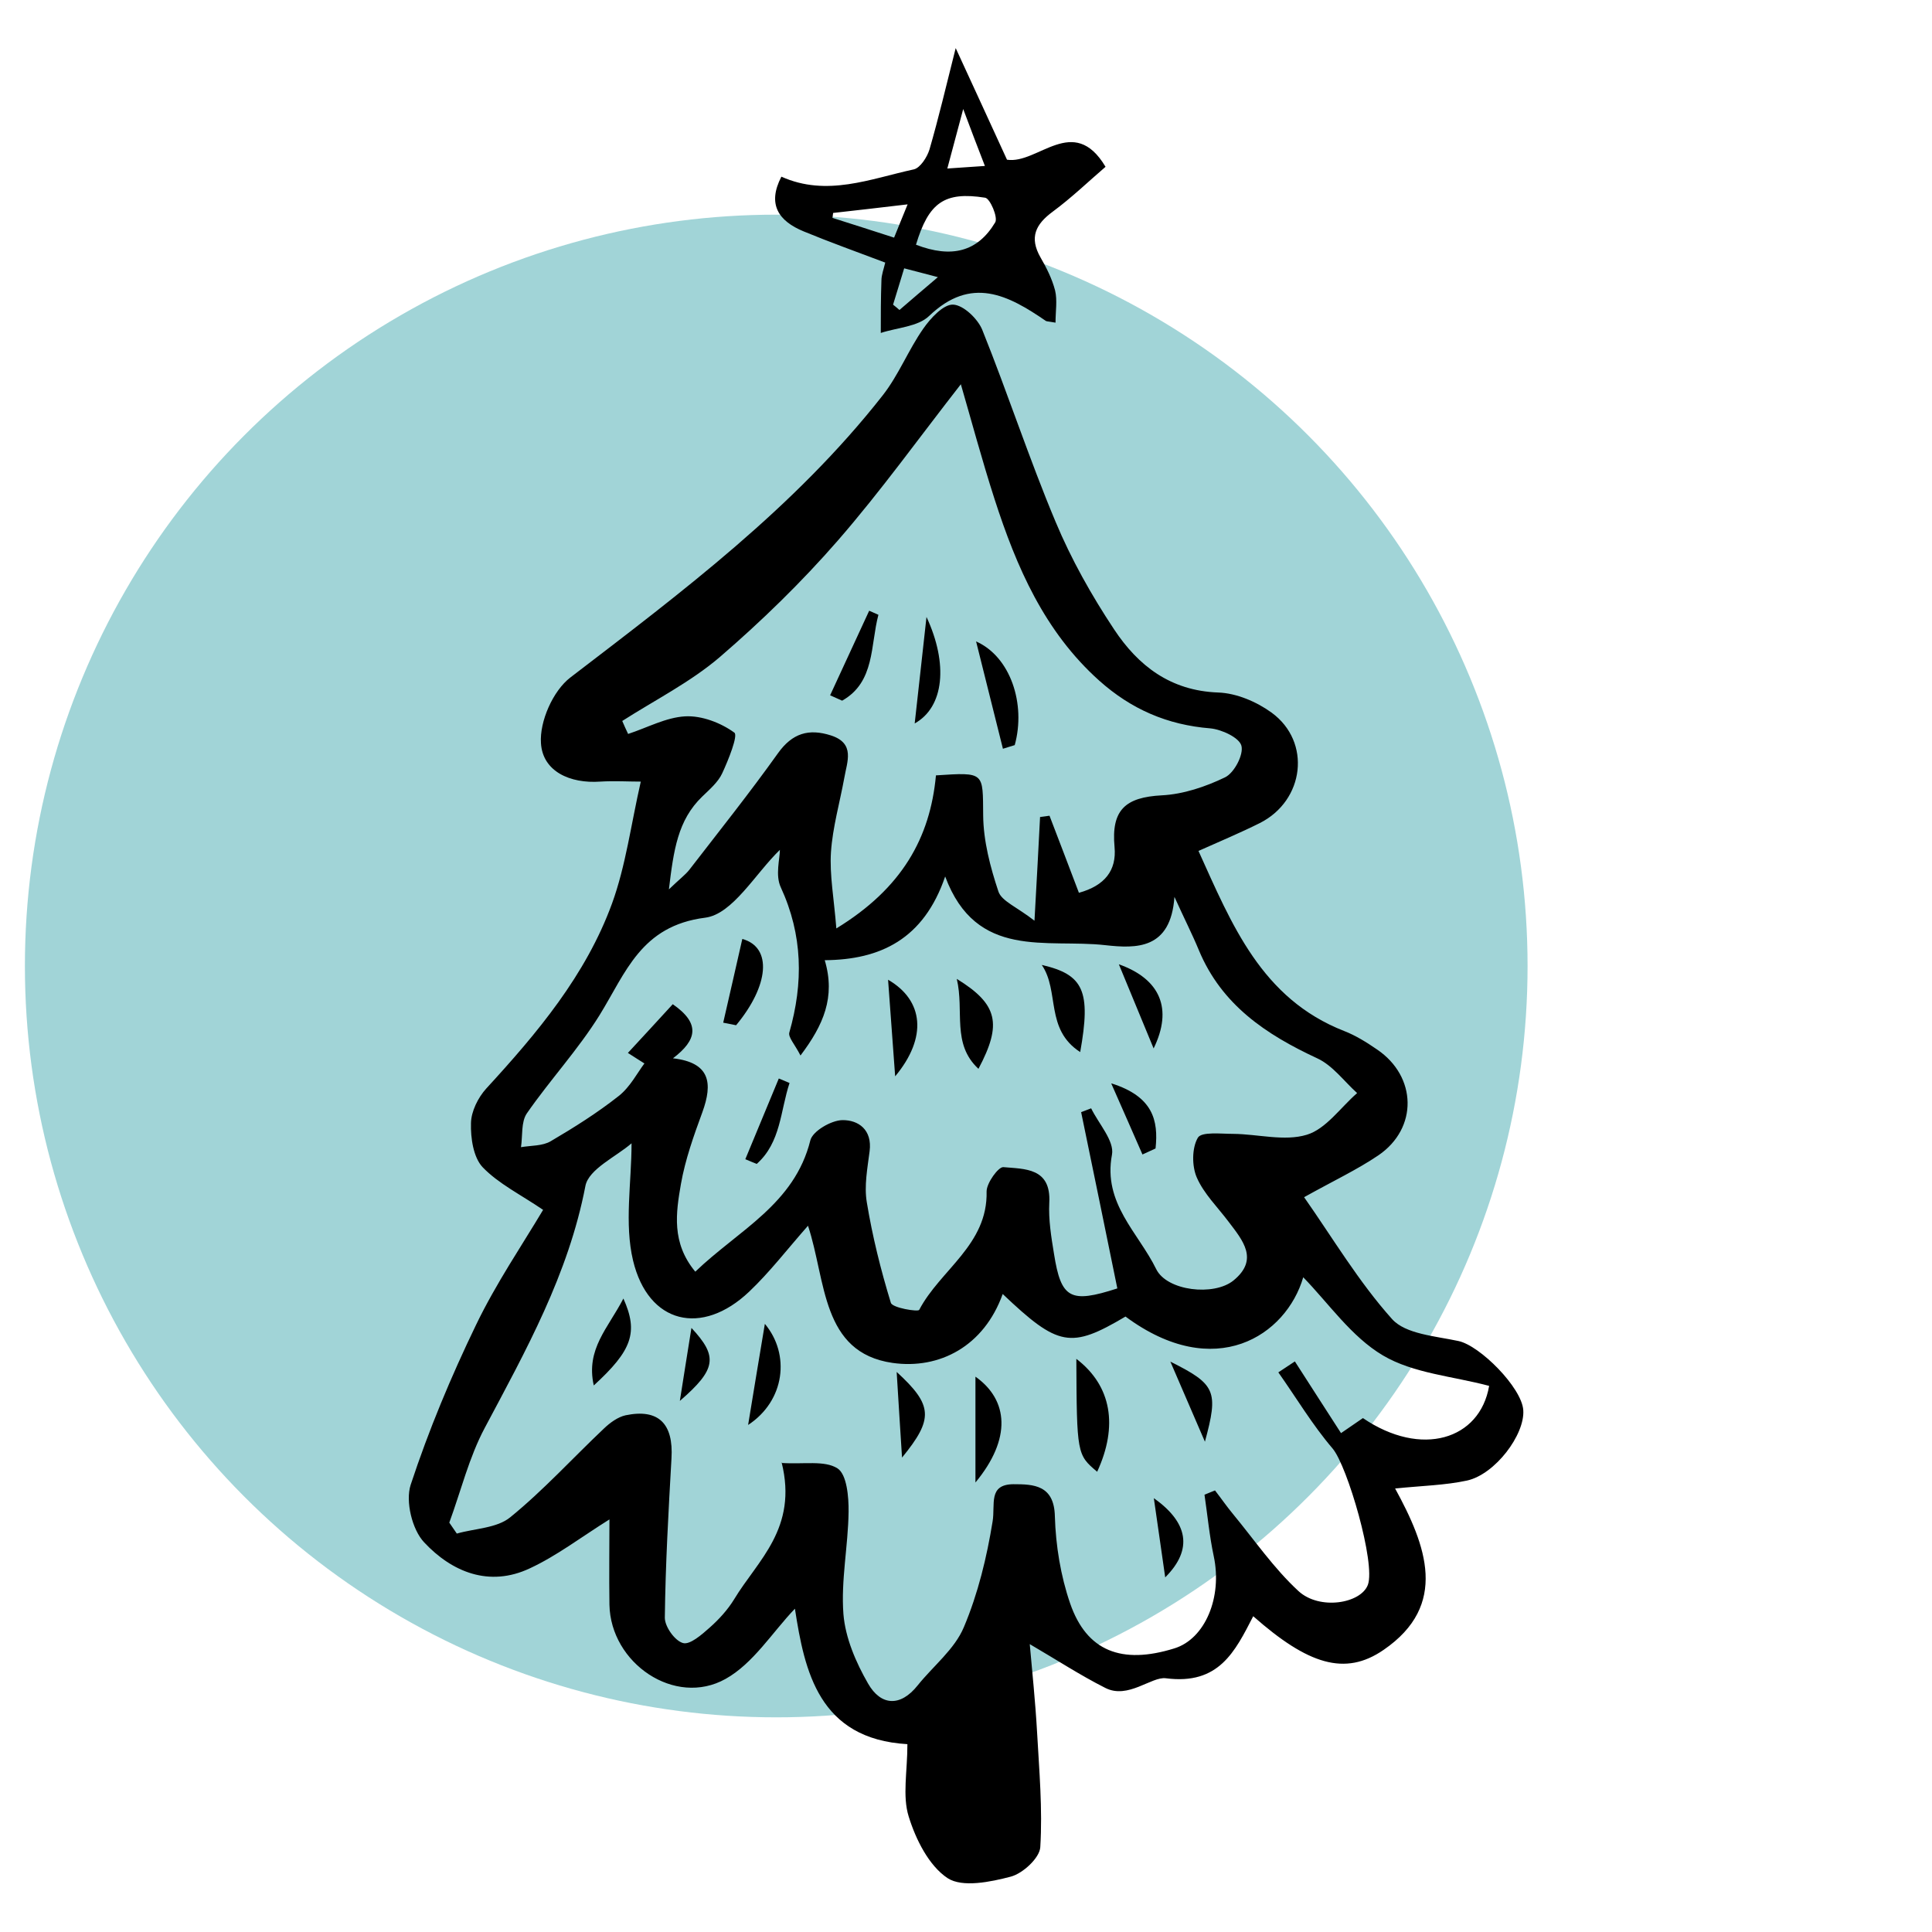 <svg xmlns="http://www.w3.org/2000/svg" id="Layer_1" data-name="Layer 1" viewBox="0 0 90 90"><circle cx="36.16" cy="45" r="35" fill="#a1d4d7"></circle><g><path d="m41.23,12.23c-1.35-.51-2.58-.95-3.79-1.45-1.17-.48-1.71-1.26-1.04-2.55,2.12.95,4.14.1,6.17-.34.3-.07.62-.57.73-.93.42-1.45.77-2.93,1.22-4.72.85,1.85,1.6,3.47,2.39,5.2,1.44.22,3.1-2.17,4.59.33-.78.67-1.58,1.44-2.46,2.09-.8.59-1.1,1.2-.57,2.13.28.48.54,1,.68,1.54.11.46.02.97.02,1.5-.36-.06-.42-.06-.45-.08-1.76-1.21-3.48-2.11-5.44-.23-.52.5-1.49.54-2.25.79,0-.81,0-1.63.03-2.44,0-.27.11-.54.18-.85Zm1.44-.83c1.66.64,2.87.33,3.69-1.04.14-.23-.24-1.12-.47-1.15-1.9-.3-2.63.23-3.22,2.19Zm-.39-1.88c-1.28.15-2.38.28-3.47.4l-.03.23c.94.3,1.89.6,2.87.92.21-.51.36-.9.63-1.55Zm3.6-1.79c-.38-.98-.64-1.66-1.01-2.65-.29,1.08-.49,1.83-.74,2.77.59-.04,1.05-.07,1.76-.12Zm-4.28,6.46c.1.08.2.16.3.25.55-.47,1.09-.94,1.79-1.53-.66-.17-1.05-.28-1.57-.41-.19.61-.35,1.16-.52,1.7Z"></path><g><path d="m37.02,74.95c-1.05,1.1-1.93,2.54-3.22,3.26-2.36,1.32-5.36-.73-5.41-3.46-.02-1.36,0-2.71,0-3.97-1.34.84-2.46,1.7-3.71,2.28-1.89.89-3.63.17-4.92-1.21-.56-.59-.88-1.91-.63-2.68.84-2.55,1.88-5.04,3.05-7.46.93-1.93,2.15-3.72,3.12-5.35-1.04-.71-2.07-1.21-2.82-1.99-.43-.46-.56-1.36-.54-2.05.01-.55.33-1.19.71-1.61,2.38-2.59,4.64-5.28,5.86-8.62.64-1.76.88-3.66,1.34-5.68-.58,0-1.24-.04-1.89,0-1.4.1-2.68-.47-2.76-1.79-.07-1.01.56-2.44,1.37-3.06,5.21-3.99,10.45-7.92,14.54-13.13.75-.95,1.2-2.12,1.9-3.12.34-.49.94-1.14,1.39-1.12.48.02,1.15.66,1.36,1.18,1.19,2.96,2.18,6,3.41,8.93.73,1.75,1.68,3.44,2.73,5.02,1.12,1.69,2.62,2.86,4.85,2.94.85.03,1.79.43,2.49.94,1.86,1.36,1.53,4.09-.55,5.14-.9.45-1.83.84-2.86,1.3,1.55,3.42,2.93,6.88,6.79,8.39.54.21,1.05.53,1.53.86,1.86,1.26,1.91,3.67.06,4.93-.99.67-2.08,1.18-3.46,1.95,1.32,1.88,2.54,3.94,4.1,5.68.63.7,2.02.79,3.09,1.02,1,.21,2.95,2.17,3.02,3.22.08,1.14-1.31,2.99-2.62,3.28-1.02.22-2.08.24-3.35.37,1.45,2.65,2.51,5.43-.54,7.52-1.8,1.24-3.53.67-6.07-1.57-.85,1.65-1.6,3.21-4.07,2.89-.67-.09-1.76.99-2.82.45-1.17-.59-2.27-1.31-3.52-2.04.11,1.25.26,2.67.34,4.09.1,1.79.26,3.59.15,5.37-.03.5-.81,1.22-1.37,1.37-.95.25-2.26.52-2.95.07-.87-.58-1.48-1.8-1.81-2.87-.3-.96-.06-2.09-.06-3.37-4.13-.24-4.79-3.4-5.24-6.31Zm-.62-6.8c1.04.07,2.01-.13,2.61.25.44.28.53,1.33.52,2.03-.02,1.59-.36,3.19-.24,4.76.09,1.11.58,2.25,1.15,3.24.59,1.03,1.5,1.1,2.31.08.72-.9,1.72-1.68,2.15-2.71.66-1.56,1.07-3.26,1.34-4.93.13-.79-.22-1.72.97-1.73.93,0,1.9.03,1.93,1.5.04,1.36.27,2.77.71,4.05.77,2.23,2.4,2.86,4.85,2.1,1.44-.44,2.25-2.39,1.84-4.3-.2-.94-.29-1.91-.43-2.86.16-.07.32-.13.49-.2.28.36.54.74.83,1.09,1,1.21,1.91,2.54,3.06,3.6.98.9,2.9.58,3.23-.29.37-.99-.95-5.53-1.64-6.35-.94-1.1-1.69-2.36-2.53-3.55l.77-.51c.71,1.11,1.43,2.22,2.15,3.34.23-.16.64-.44,1.02-.7,2.72,1.85,5.45,1.01,5.88-1.5-1.68-.45-3.53-.58-4.95-1.42-1.47-.87-2.53-2.43-3.71-3.64-.79,2.71-4.11,4.92-8.28,1.83-2.55,1.51-3.13,1.41-5.72-1.05-.87,2.43-2.94,3.52-5.13,3.21-3.33-.48-3.09-3.83-3.94-6.39-.98,1.11-1.78,2.16-2.74,3.07-2.2,2.09-4.7,1.51-5.41-1.45-.41-1.72-.07-3.63-.07-5.46-.71.62-2,1.2-2.15,1.99-.79,4.11-2.77,7.66-4.69,11.27-.73,1.37-1.11,2.94-1.65,4.41.12.17.23.34.35.51.84-.24,1.87-.25,2.49-.76,1.55-1.26,2.91-2.76,4.36-4.13.28-.27.65-.54,1.01-.62,1.54-.32,2.24.39,2.14,2.01-.14,2.47-.28,4.94-.31,7.42,0,.42.47,1.08.85,1.18.32.09.87-.39,1.24-.72.43-.38.84-.83,1.14-1.32,1.09-1.81,2.98-3.3,2.21-6.38Zm13.96-16.34c.16-.06.31-.12.47-.18.35.72,1.09,1.52.97,2.16-.43,2.27,1.23,3.63,2.06,5.33.5,1.02,2.69,1.27,3.6.53,1.2-.98.43-1.87-.23-2.74-.51-.68-1.15-1.3-1.48-2.06-.23-.53-.23-1.37.05-1.85.17-.29,1.07-.18,1.65-.18,1.15.01,2.39.36,3.43.04.89-.27,1.57-1.27,2.34-1.94-.61-.55-1.14-1.29-1.86-1.62-2.39-1.11-4.45-2.49-5.51-5.03-.3-.73-.66-1.43-1.14-2.49-.17,2.46-1.78,2.41-3.22,2.25-2.73-.31-6.01.7-7.46-3.2-1,2.93-3.03,3.88-5.61,3.9.51,1.72-.06,3.02-1.13,4.44-.27-.53-.58-.85-.52-1.07.66-2.31.63-4.54-.4-6.77-.26-.56-.04-1.33-.04-1.74-1.14,1.1-2.2,3-3.48,3.16-2.99.38-3.69,2.55-4.92,4.54-1,1.61-2.31,3.02-3.39,4.58-.27.4-.19,1.04-.27,1.57.47-.08,1.01-.05,1.39-.28,1.09-.64,2.17-1.32,3.17-2.11.53-.42.87-1.09,1.19-1.51-.09-.06-.42-.26-.77-.49.77-.83,1.43-1.55,2.09-2.27,1.3.9,1.13,1.67.01,2.52,1.74.2,1.86,1.16,1.37,2.51-.4,1.09-.8,2.21-1,3.35-.23,1.33-.45,2.73.67,4.08,2.02-1.94,4.62-3.14,5.36-6.12.11-.43.97-.93,1.49-.94.75-.01,1.4.45,1.27,1.45-.1.79-.26,1.61-.13,2.38.26,1.58.65,3.15,1.12,4.68.07.24,1.27.43,1.32.33.98-1.87,3.2-3.03,3.14-5.52,0-.39.55-1.15.78-1.13.99.09,2.23.02,2.14,1.66-.04.79.09,1.59.22,2.38.33,2.09.76,2.32,2.95,1.61-.56-2.74-1.12-5.48-1.69-8.23Zm-21.38-18.24c.09.21.18.41.28.62.89-.29,1.76-.77,2.66-.82.77-.04,1.66.3,2.29.76.18.13-.28,1.28-.57,1.9-.19.41-.59.75-.93,1.08-1.14,1.1-1.33,2.5-1.55,4.32.51-.49.76-.67.95-.91,1.39-1.8,2.81-3.58,4.13-5.43.67-.94,1.44-1.16,2.47-.83,1.14.37.75,1.22.62,1.98-.21,1.15-.54,2.29-.62,3.45-.07,1.07.14,2.16.25,3.56,3.06-1.87,4.37-4.22,4.64-7.13,2.29-.15,2.18-.15,2.2,1.86.01,1.19.33,2.41.71,3.55.15.45.86.72,1.68,1.36.11-2,.19-3.41.26-4.83.15-.02.29-.04.44-.06.46,1.2.92,2.4,1.37,3.59q1.81-.5,1.66-2.13c-.16-1.73.5-2.32,2.2-2.41,1-.05,2.04-.4,2.95-.84.43-.21.87-1.06.76-1.47-.1-.38-.92-.76-1.45-.81-2-.16-3.68-.89-5.17-2.22-2.56-2.29-3.86-5.3-4.88-8.46-.59-1.83-1.09-3.7-1.57-5.35-1.93,2.47-3.72,4.97-5.73,7.28-1.69,1.94-3.55,3.75-5.5,5.43-1.37,1.17-3.02,2-4.55,2.98Z"></path><path d="m50.14,63.3c1.65,1.26,1.95,3.14.97,5.26-.94-.79-.95-.83-.97-5.26Z"></path><path d="m45.44,69.06v-4.93c1.54,1.09,1.69,2.89,0,4.93Z"></path><path d="m35.63,61.67c1.19,1.42.94,3.58-.78,4.71.24-1.48.49-2.96.78-4.71Z"></path><path d="m29.04,60.49c.71,1.58.4,2.42-1.38,4.05-.38-1.7.67-2.67,1.38-4.05Z"></path><path d="m54.52,63.43c2.12,1.06,2.25,1.37,1.61,3.73-.54-1.24-1.07-2.49-1.61-3.73Z"></path><path d="m41.77,63.91c1.69,1.55,1.73,2.18.25,3.99-.09-1.44-.16-2.49-.25-3.99Z"></path><path d="m54.28,73.48c-.17-1.16-.33-2.33-.53-3.69,1.58,1.12,1.85,2.37.53,3.69Z"></path><path d="m32.21,61.86c1.24,1.33,1.17,1.92-.54,3.4.16-1.04.33-2.07.54-3.4Z"></path><path d="m44.57,45.6c1.92,1.18,2.12,2.1,1.01,4.19-1.26-1.17-.65-2.68-1.01-4.19Z"></path><path d="m52.12,44.92c1.94.69,2.52,2.08,1.62,3.92-.54-1.31-1.08-2.61-1.62-3.92Z"></path><path d="m33.69,47.64c.3-1.29.59-2.59.89-3.9,1.41.39,1.24,2.18-.29,4.02-.2-.04-.4-.08-.6-.12Z"></path><path d="m50.32,49.01c-1.65-1.07-.95-2.83-1.79-4.06,1.95.45,2.3,1.21,1.79,4.06Z"></path><path d="m41.7,50.14c-.12-1.68-.22-3.02-.33-4.5,1.66.96,1.84,2.69.33,4.5Z"></path><path d="m51.78,50.47c1.93.61,2.19,1.72,2.05,3.03-.2.09-.4.18-.61.28-.45-1.02-.89-2.04-1.45-3.3Z"></path><path d="m36.78,50.45c-.43,1.29-.4,2.77-1.53,3.77-.18-.07-.36-.15-.53-.22.52-1.25,1.04-2.51,1.56-3.76.17.07.34.14.5.21Z"></path><path d="m46.72,34.88c-.4-1.61-.81-3.23-1.25-5,1.6.71,2.33,2.91,1.8,4.83-.18.06-.37.11-.55.17Z"></path><path d="m40.92,28.64c-.38,1.42-.15,3.13-1.69,4-.19-.08-.37-.17-.56-.25.61-1.31,1.21-2.63,1.82-3.94l.43.19Z"></path><path d="m42.61,33.7c.19-1.73.35-3.12.55-4.96,1.02,2.19.82,4.2-.55,4.96Z"></path></g></g></svg>